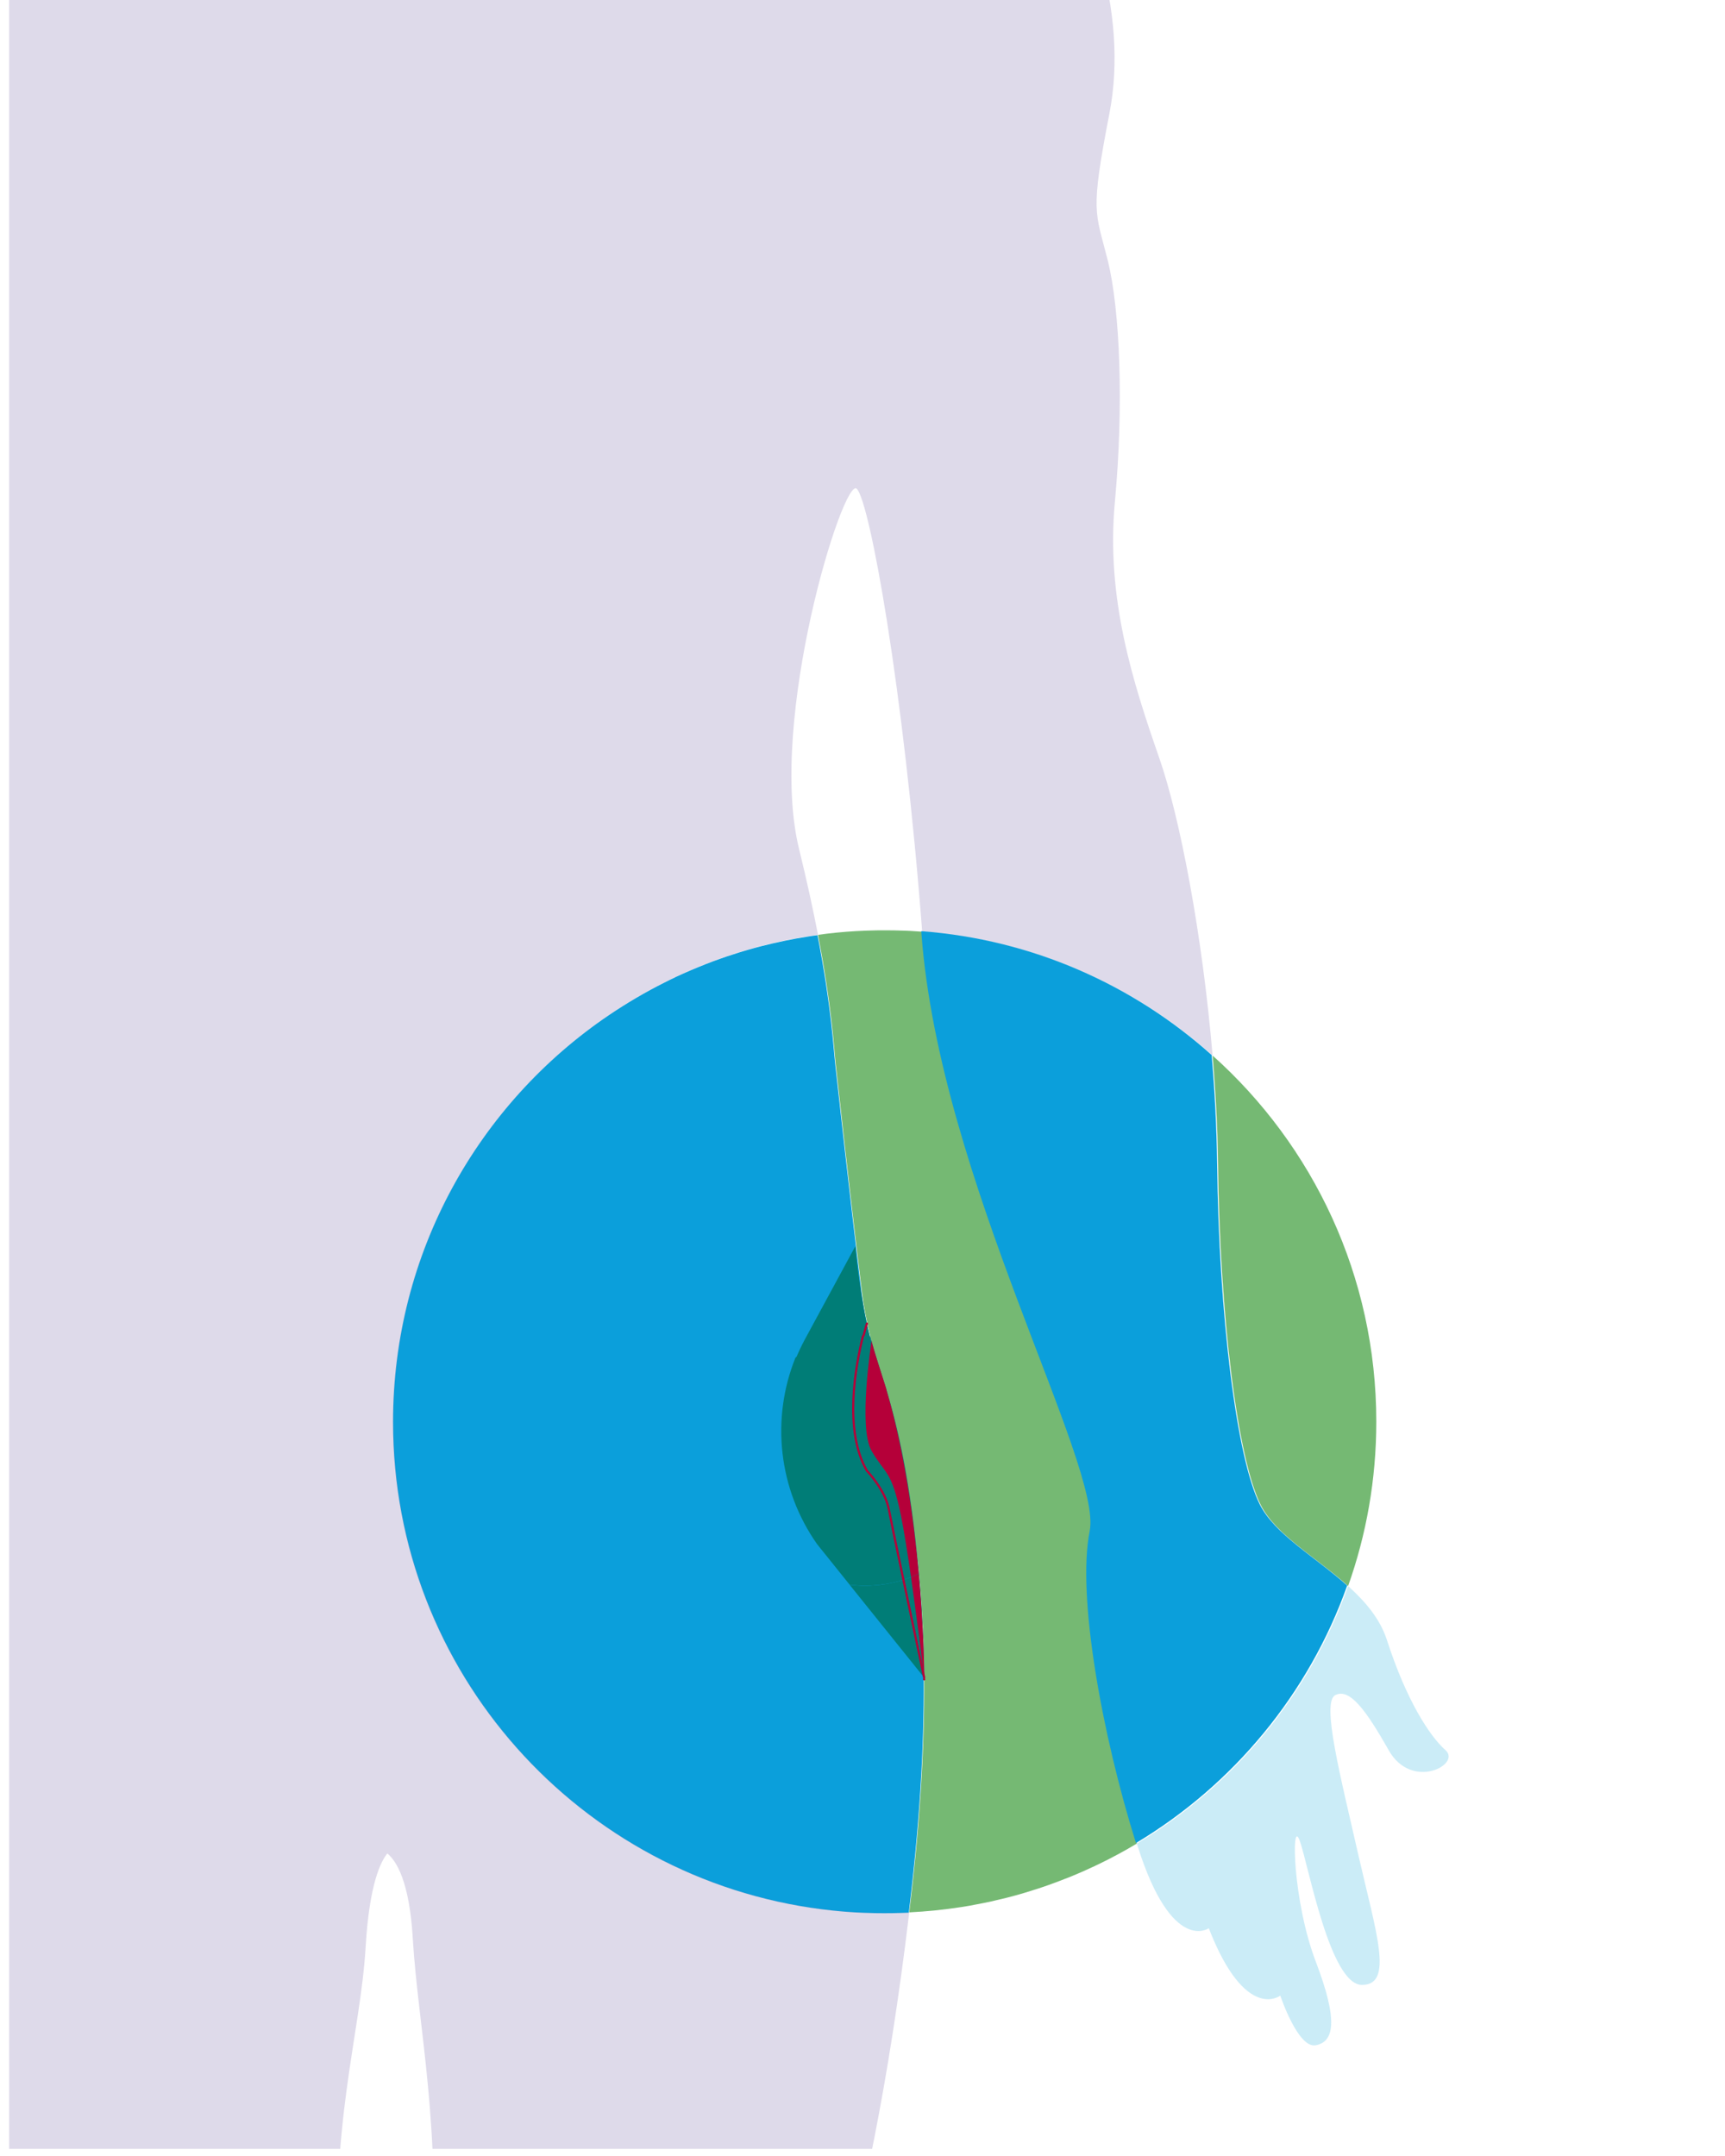 <?xml version="1.0" encoding="UTF-8"?><svg xmlns="http://www.w3.org/2000/svg" xmlns:xlink="http://www.w3.org/1999/xlink" viewBox="0 0 400 500"><defs><style>.f,.g{fill:none;}.h{fill:#007d77;}.i{fill:#b50039;}.j{fill:#d3cf9b;}.k{fill:#0b9fdb;}.l{fill:#75b973;}.g{stroke:#b50039;stroke-linecap:round;stroke-miterlimit:10;stroke-width:.5px;}.m{clip-path:url(#c);}.n{clip-path:url(#e);}.o{fill:#8f81b9;opacity:.29;}.p{fill:#51bfe4;opacity:.3;}</style><clipPath id="c"><rect class="f" x="2.12" y="-.76" width="398.45" height="499.11"/></clipPath><clipPath id="e"><rect class="f" x="421.53" y="-25.92" width="394.25" height="566.21"/></clipPath></defs><g id="a"><path class="k" d="M211.37,438.12c-.21,1.84-.42,3.66-.63,5.45-.18,.01-.35,.02-.53,.03-.39,.02-.76,.02-1.15,.04-1.31,.04-2.65,.06-3.98,.06-1.5,0-2.99-.02-4.47-.08h-.08c-3.35-.12-6.65-.41-9.91-.82-56.1-7.12-99.49-54.99-99.49-113.02,0-39.26,19.84-73.89,50.07-94.36,4.13-2.79,8.43-5.33,12.91-7.57,.82-.43,1.68-.84,2.52-1.23v-.02c2.32-1.07,4.68-2.09,7.06-3.02,1.14-.45,2.27-.88,3.42-1.27,.94-.35,1.91-.66,2.85-.96,2.22-.74,4.47-1.38,6.77-1.97,3.47-.88,7-1.62,10.59-2.18,.75-.12,1.5-.23,2.25-.32,3.22,16.72,3.66,25.87,4.11,29.95,.62,5.48,3.05,28.03,6.11,53,3.03,24.98,21.32,51.77,11.58,138.29Z"/></g><g id="b"><path class="l" d="M263.62,427.54c-2.82,1.69-5.72,3.26-8.69,4.7-.31,.15-.63,.31-.96,.45-.04,.03-.06,.05-.11,.07-.18,.08-.36,.16-.55,.24-1.48,.7-2.97,1.36-4.51,1.99-.66,.27-1.34,.56-2.01,.8-.41,.17-.84,.33-1.27,.49-.76,.29-1.54,.58-2.3,.85-.95,.34-1.89,.65-2.83,.96-.17,.06-.35,.1-.52,.16-2.91,.95-5.88,1.77-8.88,2.44-.35,.09-.72,.17-1.04,.25-1.23,.27-2.44,.51-3.68,.74h-.02c-.45,.1-.92,.18-1.39,.27-.66,.1-1.29,.22-1.95,.32-3.97,.61-8.01,1.03-12.07,1.23,.22-1.79,.43-3.61,.64-5.46,9.74-86.51-8.55-113.31-11.59-138.29-3.06-24.97-5.48-47.52-6.1-53-.45-4.08-.89-13.23-4.11-29.95,2.87-.4,5.78-.69,8.72-.86,1.5-.08,2.99-.15,4.49-.17,.35-.02,.68-.02,1.03-.02h1.27c1.47,0,2.95,.02,4.41,.08,.55,0,1.11,.05,1.66,.07,.86,.05,1.72,.1,2.58,.17,.02,.28,.04,.55,.06,.83,4.26,56.66,42.03,123.06,38.99,138.29-3.01,15.07,2.92,47.46,10.73,72.35Z"/><g class="m"><path class="o" d="M185.27,196.8c1.87,7.63,3.3,14.26,4.41,20-.76,.1-1.51,.21-2.26,.33-3.59,.55-7.11,1.29-10.58,2.17-2.3,.6-4.55,1.23-6.77,1.97-.94,.31-1.91,.62-2.85,.96-1.15,.39-2.28,.82-3.43,1.28-2.38,.92-4.74,1.95-7.05,3.01v.02c-.84,.39-1.71,.8-2.53,1.23-4.47,2.24-8.78,4.78-12.9,7.57-30.23,20.47-50.07,55.1-50.07,94.36,0,58.03,43.38,105.91,99.49,113.03,3.26,.41,6.56,.69,9.9,.82h.09c1.47,.06,2.97,.08,4.47,.08,1.33,0,2.66-.02,3.98-.06,.39-.02,.76-.02,1.15-.04,.17-.01,.35-.02,.52-.03-9.8,82.26-25.01,110.05-26.79,127.34-1.82,17.66-5.49,63.96-4.86,73.11,.6,9.14,3.64,21.9,4.25,31.67,.61,9.73,11.57,43.85-4.88,111.47-16.44,67.63-20.1,106.6-20.1,113.92s3.66,8.52,0,18.28c-3.66,9.74,9.72,30.36,19.71,38.7,9.95,8.35,13.73,14.8,15.06,19.12,1.37,4.31,.82,8.89-2.69,8.89,0,0,1.64,3.49-1.07,7.26-2.7,3.78-5.93,2.42-5.93,2.42,0,0,.26,4.32-4.04,5.39-4.29,1.09-6.19-.26-6.19-.26,0,0-2.42,4.84-7.27,4.58-4.84-.28-5.91-4.06-6.46-6.74-.54-2.69-2.15-8.35-4.84-8.62-2.68-.26-4.31,2.16-3.25,4.58,1.07,2.43,1.62,4.04,3.25,7.81,1.62,3.77-2.18,8.88-12.39,7.01-10.23-1.9-5.93-11.59-12.13-18.31-6.19-6.74-8.88-12.12-8.6-21.82,.25-9.7-10.51-7.81-8.89-24.77,1.61-16.98,5.12-21.82,1.87-30.98-3.23-9.15,2.16-19.92,2.71-24.22,.54-4.32-.26-44.98-2.1-56.55-1.83-11.58-12.17-51.17-10.97-67.02,1.22-15.82-4.24-28.02,4.88-67.62,9.15-39.59-5.46-34.71-4.88-75.53,.62-40.81-6.7-54.21-4.24-91.99,2.42-37.75-3.04-60.3-4.28-81.02-.77-13.32-3.83-18.06-5.9-19.76-1.52,1.83-4.17,7.07-5.03,21.6-1.22,20.71-8.52,41.43-6.1,79.18,2.46,37.78-8.51,51.18-7.91,91.99,.61,40.82-14.02,35.94-4.88,75.53,9.15,39.6,0,51.8,1.24,67.62,1.21,15.85-5.49,55.44-7.32,67.02-1.82,11.57-2.63,52.23-2.1,56.55,.55,4.3,5.93,15.07,2.7,24.22-3.23,9.16,.27,14,1.88,30.98,1.63,16.96-9.14,15.07-8.88,24.77,.28,9.7-2.42,15.08-8.61,21.82-6.2,6.72-1.9,16.41-12.11,18.31-10.23,1.87-14.01-3.24-12.4-7.01,1.62-3.77,2.17-5.38,3.23-7.81,1.09-2.42-.54-4.84-3.23-4.58-2.68,.27-4.31,5.93-4.85,8.62-.53,2.68-1.62,6.46-6.44,6.74-4.87,.26-7.29-4.58-7.29-4.58,0,0-1.88,1.35-6.2,.26-4.29-1.07-4.03-5.39-4.03-5.39,0,0-3.23,1.36-5.93-2.42-2.69-3.77-1.08-7.26-1.08-7.26-3.51,0-4.03-4.58-2.68-8.89,1.33-4.32,5.1-10.77,15.07-19.12,9.97-8.34,23.34-28.96,19.7-38.7-3.66-9.76,0-10.98,0-18.28s-3.66-46.29-20.11-113.92c-16.44-67.62-1.82-101.74-1.22-111.47,.62-9.77,3.66-22.53,4.29-31.67,.59-9.15,.59-55.45-1.25-73.11-1.82-17.67-17.64-46.3-27.41-132.8-9.74-86.51,1.22-113.31,4.27-138.29,3.04-24.97,12.8-47.52,13.42-53,.58-5.48,1.2-20.11,8.52-49.95,7.3-29.86-10.36-86.49-13.4-83.45-3.04,3.04-10.97,46.91-15.23,103.55-4.28,56.66-42.03,123.06-38.99,138.29,3.04,15.22-3.04,48.11-10.98,73.1-7.91,24.97-16.43,18.89-16.43,18.89-8.54,21.92-16.55,15.62-16.55,15.62,0,0-4.14,12.35-8.27,11.52-4.13-.82-5.37-5.35,0-19.37,5.37-14,5.79-33.81,3.72-28.03-2.06,5.76-7,33.4-14.44,33.4s-3.3-11.96,.85-30.09c4.11-18.15,8.65-35.47,5.33-37.12-3.29-1.65-6.98,3.31-12.36,12.78-5.36,9.48-16.89,3.29-13.19,0,3.71-3.3,9.07-11.54,13.61-25.56,4.54-14.03,23.91-20.62,29.27-31.34,5.35-10.72,9.48-43.71,9.89-79.15,.42-35.46,7.44-76.28,13.61-94.01,6.18-17.73,12.35-37.1,10.3-59.37-2.06-22.26-1.23-44.53,1.66-56.07,2.87-11.55,4.13-10.73-.41-34.21-4.54-23.51,4.54-49.49,18.55-74.23,14.02-24.72,44.12-25.14,51.94-30.92,7.83-5.76,23.09-9.07,37.53-17.31,14.44-8.24,23.9-10.72,23.9-16.5s.41-21.01-5.35-33.4c-5.78-12.35-5.78-24.72-5.78-24.72-6.18,3.3-6.59-2.48-11.94-13.61-5.37-11.14-7.03-18.55-5.79-24.34,1.25-5.76,6.6-4.93,6.6-4.93,0,0-9.47-35.88,9.06-58.97,14.83-18.43,37.25-21.87,45.7-22.53v-.15s.59,0,1.68,.06c1.08-.06,1.69-.06,1.69-.06v.15c8.45,.66,30.87,4.1,45.68,22.53,18.57,23.09,9.07,58.97,9.07,58.97,0,0,5.37-.83,6.61,4.93,1.22,5.79-.42,13.2-5.77,24.34-5.36,11.13-5.78,16.91-11.95,13.61,0,0,0,12.37-5.79,24.72-5.78,12.39-5.35,27.63-5.35,33.4s9.48,8.26,23.9,16.5c14.44,8.24,29.7,11.55,37.51,17.31,7.85,5.78,37.94,6.2,51.97,30.92,14,24.74,23.06,50.72,18.54,74.23-4.54,23.48-3.3,22.66-.41,34.21,2.87,11.54,3.72,33.81,1.65,56.07-2.07,22.27,4.13,41.64,10.31,59.37,4.75,13.64,9.99,40.94,12.35,68.96-18.16-16.27-41.55-26.79-67.34-28.72-4.29-56.24-12.14-99.69-15.17-102.72-3.04-3.04-20.7,53.59-13.4,83.45Z"/><path class="p" d="M322.01,405.89c-5.35-9.47-9.08-14.43-12.37-12.78-3.3,1.65,1.24,18.97,5.35,37.12,4.14,18.13,8.24,30.09,.83,30.09s-12.37-27.64-14.42-33.4c-2.06-5.78-1.65,14.03,3.72,28.03,5.35,14.02,4.11,18.55,0,19.37-4.14,.83-8.24-11.52-8.24-11.52,0,0-8.06,6.3-16.58-15.62,0,0-8.53,6.08-16.45-18.89-.08-.25-.16-.5-.23-.75,22.56-13.5,40.06-34.58,48.98-59.72,3.99,3.59,7.41,7.6,9,12.51,4.53,14.02,9.89,22.26,13.59,25.56,3.72,3.29-7.81,9.48-13.18,0Z"/><rect class="f" x="-19.65" y="-16.48" width="421.96" height="524.32"/><path class="l" d="M319.14,329.7c0,13.37-2.3,26.2-6.54,38.12-7.4-6.65-16.8-11.87-20.27-18.83-5.36-10.72-9.48-43.71-9.89-79.15-.1-8.18-.55-16.65-1.26-25.05,23.3,20.86,37.96,51.17,37.96,84.91Z"/><path class="k" d="M312.39,367.71c-8.92,25.13-26.42,46.21-48.98,59.71-7.8-24.89-13.74-57.27-10.73-72.34,3.05-15.23-34.73-81.63-38.99-138.29l-.06-.84c25.79,1.93,49.18,12.46,67.34,28.73,.71,8.4,1.16,16.87,1.26,25.05,.41,35.44,4.53,68.43,9.89,79.15,3.48,6.96,12.87,12.18,20.27,18.83Z"/><g><path class="h" d="M198.96,310.35c-.94,.06-1.88,.16-2.79,.3-.91,.14-1.81,.33-2.69,.55-.58,.15-1.16,.31-1.72,.5-.24,.07-.48,.16-.72,.24-.29,.1-.58,.21-.87,.32-.61,.24-1.21,.49-1.8,.77-.21,.1-.43,.21-.64,.31-1.14,.57-2.23,1.21-3.27,1.92,.64-1.59,1.37-3.15,2.2-4.68l11.69-21.58s.71,8.84,2.67,17.94c.24,1.13,.5,2.26,.78,3.38-.37-.02-.74-.02-1.12-.02h-.32c-.09,0-.17,0-.26,0-.38,0-.76,.02-1.14,.04Z"/><path class="g" d="M201.03,306.95s-.41,1.27-.92,3.36"/><path class="g" d="M214.28,389.4s.01,.06,.01,.06"/><path class="h" d="M205.54,322.28c2.57,8.56,5.58,20.8,7.53,42.67-.01,0-.02,.01-.03,.02l-.14,.06c-.38,.18-.76,.34-1.15,.51-.17,.07-.34,.14-.51,.2-.1,.04-.21,.08-.32,.13-.19,.07-.39,.15-.58,.21-.24,.09-.48,.17-.72,.24-.04,.02-.09,.03-.13,.04-.74,.24-1.49,.45-2.26,.62-.09,.02-.18,.04-.27,.06-.31,.07-.62,.13-.93,.19h0c-.11,.03-.23,.05-.35,.07-.17,.03-.33,.06-.49,.08-1.05,.16-2.12,.27-3.2,.32-.1,0-.19,0-.29,.01-.33,.01-.67,.02-1.01,.02-.38,0-.76,0-1.14-.02h-.02c-.85-.03-1.69-.1-2.52-.21l-7.53-9.38c-8.97-12.74-10.76-29.05-5.02-43.28,1.05-.71,2.14-1.35,3.28-1.92,.21-.11,.43-.21,.64-.31h0c.59-.28,1.19-.54,1.79-.77,.29-.11,.58-.22,.87-.32,.24-.09,.48-.17,.72-.24,.56-.19,1.14-.35,1.72-.5,.88-.22,1.78-.41,2.69-.55,.92-.15,1.84-.24,2.79-.3,.38-.02,.76-.04,1.14-.04,.09,0,.17,0,.26,0h.32c.38,0,.75,0,1.12,.02,.09,.36,.19,.73,.29,1.1,0,.02,.01,.04,.02,.07,.79,2.94,1.83,6,2.99,9.77,.04,.14,.07,.22,.07,.22l.13,.41c.08,.28,.17,.55,.25,.83Z"/><path class="i" d="M205.54,322.28c4.17,14.15,6.35,30,7.51,42.69l-.14,.06c-.38,.18-.76,.34-1.15,.51-.17,.07-.34,.14-.51,.2-.8-5.54-1.64-10.84-2.35-14.34-2.18-10.56-3.64-9.47-6.8-14.93-3.16-5.46,0-25.49,0-25.49,0,.02,.01,.04,.02,.07,.28,1.39,2.56,8.44,2.99,9.77,.04,.14,.07,.22,.07,.22l.13,.41c.08,.28,.17,.55,.25,.83Z"/><path class="g" d="M200.1,309.88c-1.67,6.69-4.52,21.87,.92,31.21,0,0,4.23,4.37,5.08,8.92,.35,1.88,1.8,8.83,3.39,16.36"/><path class="h" d="M214.29,389.04l-17.28-21.52c.83,.1,1.67,.18,2.52,.21h.03c.38,.02,.76,.02,1.14,.02,.34,0,.67,0,1.01-.02,.09,0,.19-.01,.29-.02,1.08-.05,2.15-.15,3.2-.32,.16-.03,.33-.05,.49-.08,.12-.02,.24-.04,.35-.07h0c.31-.06,.62-.12,.93-.19,.09-.02,.18-.04,.27-.06,.77-.18,1.52-.38,2.26-.62,.04-.02,.09-.03,.13-.04,.24-.08,.48-.16,.71-.24,.2-.07,.39-.14,.59-.21,.11-.04,.21-.08,.32-.13,.17-.07,.34-.14,.51-.21,.39-.16,.77-.32,1.15-.5,.05-.02,.09-.05,.14-.07,0,0,.02-.01,.03-.01,.23,2.55,.44,5.22,.64,8.04,0,0,.1,1.95,.22,4.54,0,.13,.01,.22,.02,.3,0,.16,.02,.32,.02,.47,.02,.28,.03,.53,.04,.75,0,.18,.02,.37,.03,.55,0,.07,0,.1,0,.11,.02,.3,.03,.59,.04,.89,0,.21,.02,.43,.03,.65,.02,.36,.03,.68,.04,.96,0,.18,.02,.36,.02,.54,0,.09,0,.15,0,.18,.01,.19,.02,.38,.02,.56,0,.32,.02,.6,.03,.84,.07,1.91,.1,3.62,.08,4.69Z"/><path class="i" d="M214.29,389.04s0-.02-.01-.06c-.1-.91-1.49-12.5-3.03-23.23,.17-.07,.34-.14,.51-.21,.39-.16,.77-.32,1.15-.5,.05-.02,.09-.05,.14-.07,.42,4.71,.7,9,.89,12.57,0,.13,.01,.22,.02,.3,0,.16,.02,.32,.02,.47,.02,.28,.03,.53,.04,.75,.01,.19,.02,.37,.03,.55,0,.07,0,.1,0,.11,.02,.3,.03,.6,.04,.89,.01,.22,.02,.44,.03,.65,.02,.36,.03,.68,.04,.96,.01,.19,.02,.36,.02,.54,0,.09,0,.15,0,.18,0,.19,.02,.38,.02,.56,0,.32,.02,.6,.03,.84,.08,2.97,.08,4.68,.08,4.69Z"/><path class="g" d="M214.29,389.04s0-.02-.01-.06c-.19-.89-2.61-12.29-4.79-22.6"/></g></g></g><g id="d"><g class="n"><path class="j" d="M472.18,204.11c-6.86-8.32-9.68-17.96-9.33-28.63,.58-17.29,4.29-33.91,10.83-49.91,3.9-9.52,7.85-19.01,13.55-27.64,19.96-30.23,18.91-62.59,8.88-95.44-13.06-42.77-18.18-85.67-11.25-130.53,6.26-40.54,10.13-81.61,7.41-122.89-2.95-44.76-15.2-84.74-56.07-110.21-1.24-.77-2.06-2.19-3.08-3.31-19.52-11.87-26.14-32.97-17.33-55.58,3.51-9.02,7.21-17.96,10.83-26.94-9.06,7.18-10.4,18.5-19.11,27.48-4.26-16.38,.55-32.25-4.3-48.45-7.26,9.54-.98,20.26-5.41,28.94-6.66-2.97-8.69-11.06-16.78-12.53,.59,2.21,.72,3.31,1.17,4.25,.66,1.37,1.34,2.82,2.37,3.89,12.37,12.89,19.15,28.03,19.9,46.06,.2,4.77,2.62,9.46,4.14,14.15,1.75,5.38,10.86,10.01,6.37,14.85-3.56,3.84-9.53-3.9-14.6-6.09-18.97-8.19-42.2-8.24-54.75-29.14,3.79,16.08,15.1,23.9,29.1,28.77,6.46,2.25,13.23,3.64,19.57,6.15,4.06,1.6,10.28,2.47,10.66,7.4,.39,5.06-5.8,6.25-9.58,8.44-12.86,7.42-27.49,11.31-39.69,20.08-11.12,7.99-14.31,19.14-7.88,31.12,.87-9.85,1.36-19.02,10.33-24.46,13.36-8.12,26.93-15.71,42.42-19.05,1.11-1.05,2.82-2.19,3.72-.8,1.2,1.86-1.14,1.96-2.25,2.55h0c-2.68,4.08-5.38,8.14-8.03,12.24-8.95,13.84-8.17,43.11,3.26,55.5-3.42-12.06-3.87-22.18-3.15-32.29,.29-4.11,1-7.87,2.1-11.26,4.74-14.66,16.63-22.18,32.24-19.61h0c27.12,4.03,39.62,23.07,45.46,46.9,8.78,35.81,8.78,72.39,6.54,109.06-1.72,28.14-5.12,56.09-7.79,84.12-3.47,36.4,4.03,71.26,15.68,105.45,10.72,31.45,10.93,61.69-7.58,91.03-10.17,16.12-17.08,34.01-21.08,52.86-4.95,23.34-5.17,45.54,14.01,63.52,1.22-3.6-.8-6.72-1.48-10.03Z"/></g></g></svg>